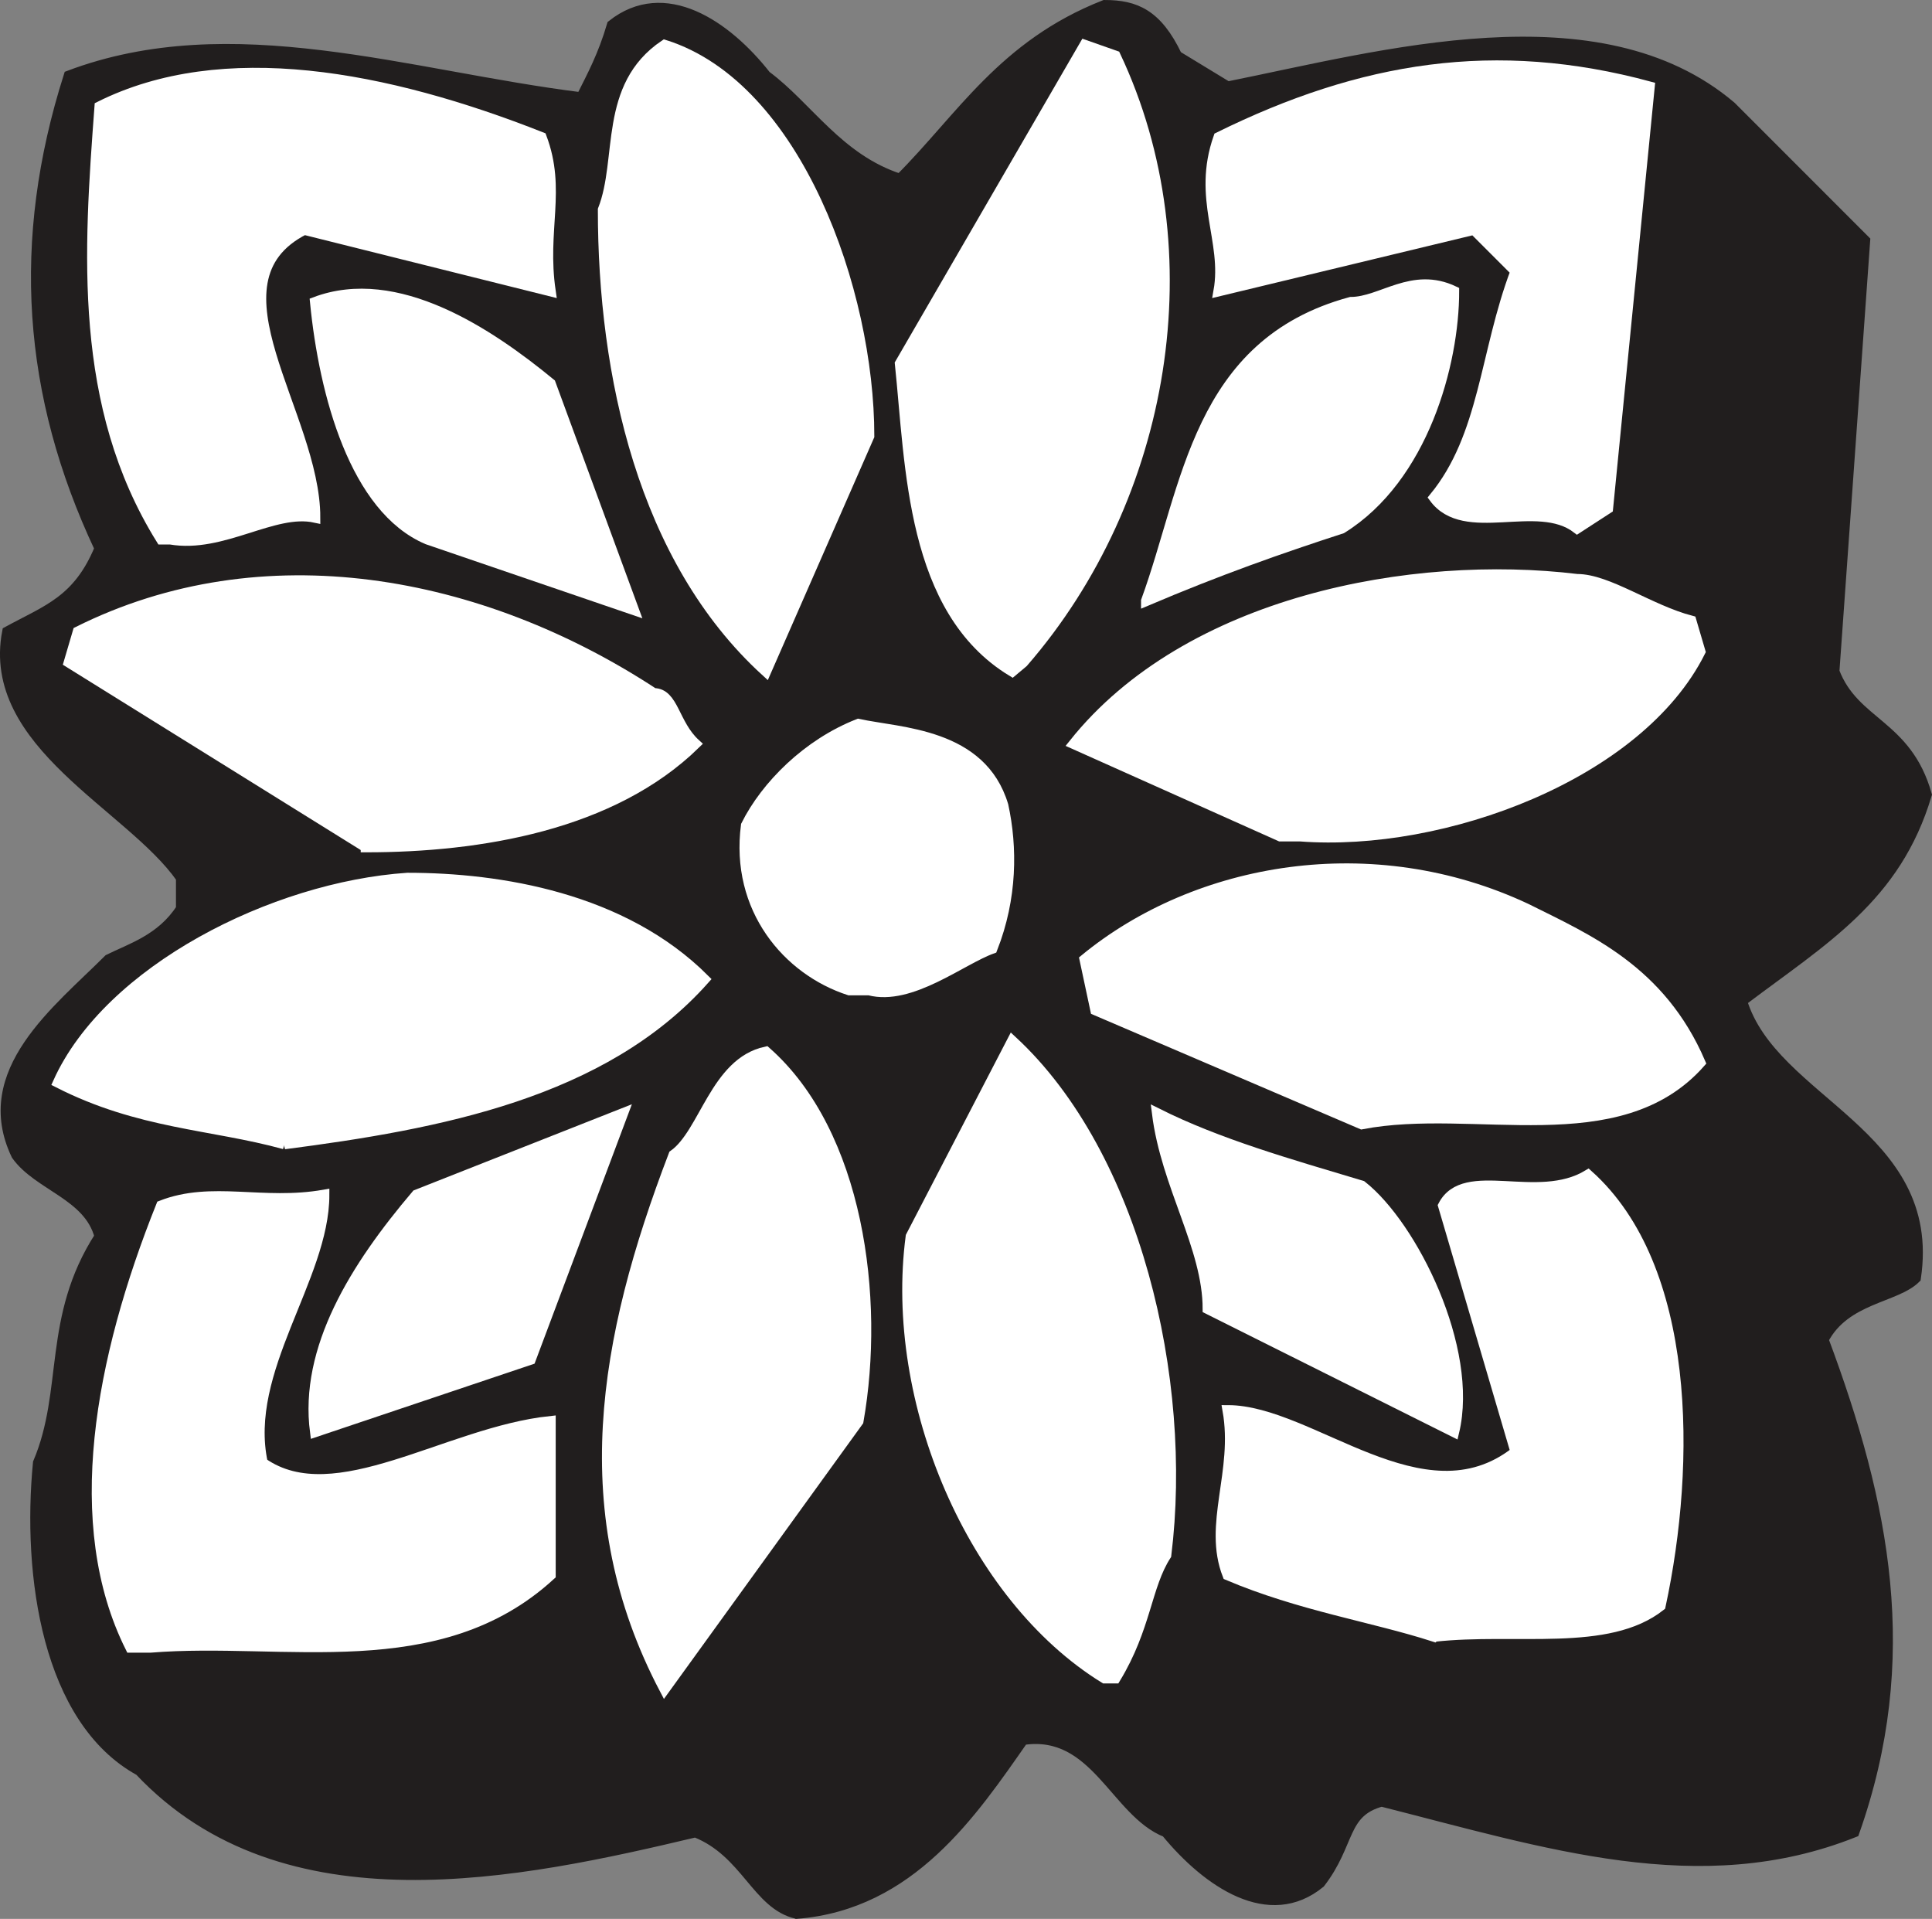 <svg width="142.27" height="141.295" viewBox="0 0 106.703 105.971" xmlns="http://www.w3.org/2000/svg"><rect x="0" y="0" width="106.703" height="105.971" fill="#808080" stroke="none"/><path style="fill:#211e1e;fill-opacity:1;fill-rule:evenodd;stroke:none" d="M45.898 838c-2.199-.5-2.796-3.398-5.597-4.5-9.7 2.3-22.7 5.102-30.7-3.398C4.5 827.3 3.399 819.3 4 813.102c1.7-4 .5-8 3.398-12.5-.597-2.301-3.398-2.801-4.597-4.5-2.2-4.602 2.3-8 5.097-10.801 1.204-.602 2.903-1.102 4-2.801v-1.7c-2.796-4-10.796-7.402-9.597-13.6 2.199-1.2 3.898-1.7 5.097-4.598-4-8.5-4.597-17-1.699-26.102 9-3.398 18.7 0 28.301 1.2.602-1.2 1.2-2.302 1.7-4 2.902-2.302 6.3 0 8.5 2.8 2.3 1.7 4 4.602 7.402 5.7 3.398-3.4 5.699-7.4 11.296-9.598 1.704 0 2.903.5 4 2.796l2.801 1.704c8.5-1.704 20.5-5.102 27.801 1.097l7.398 7.403-1.699 23.796c1.102 2.903 4 2.903 5.102 6.801-1.7 5.7-5.7 8-10.2 11.403 1.7 5.597 10.797 7.296 9.598 15.296-1.097 1.102-3.898 1.102-5.097 3.403 3.398 9.097 5.097 17.597 1.699 27.199-8.5 3.398-17 .602-26.102-1.7-2.199.598-1.699 2.302-3.398 4.5-2.801 2.302-6.2 0-8.5-2.8-2.801-1.102-3.903-5.7-7.903-5.102-2.796 4-6.199 9.102-12.5 9.602" transform="translate(-1.895 -732.317)"/><path style="fill:none;stroke:#211e1e;stroke-width:5.7;stroke-linecap:square;stroke-linejoin:miter;stroke-miterlimit:4;stroke-opacity:1" d="M458.984 40c-21.992 5-27.968 33.984-55.976 45-96.992-23.008-226.992-51.016-306.992 33.984C45 146.992 33.984 226.992 40 288.984c16.992 40 5 80 33.984 125-5.976 23.008-33.984 28.008-45.976 45-21.992 46.016 23.008 80 50.976 108.008 12.032 6.016 29.024 11.016 40 28.008v16.992c-27.968 40-107.968 74.024-95.976 136.016C45 760 61.992 765 73.984 793.984c-40 85-45.976 170-16.992 261.016 90 33.984 186.992 0 283.008-11.992 6.016 11.992 11.992 23.008 16.992 40 29.024 23.008 63.008 0 85-28.008 23.008-16.992 40-46.016 74.024-56.992 33.984 33.984 56.992 73.984 112.968 95.976 17.032 0 29.024-5 40-27.968l28.008-17.032c85 17.032 205 51.016 278.008-10.976l73.984-74.024-16.992-237.968c11.016-29.024 40-29.024 51.016-68.008-16.992-56.992-56.992-80-101.992-114.024 16.992-55.976 107.968-72.968 95.976-152.968-10.976-11.016-38.984-11.016-50.976-34.024C1060 266.016 1076.992 181.016 1043.008 85c-85-33.984-170-6.016-261.016 16.992-21.992-5.976-16.992-23.008-33.984-45-28.008-23.008-61.992 0-85 28.008-28.008 11.016-39.024 56.992-79.024 51.016-27.968-40-61.992-91.016-125-96.016Zm0 0" transform="matrix(.1 0 0 -.1 -1.895 109.683)"/><path style="fill:#fff;fill-opacity:1;fill-rule:evenodd;stroke:none" d="M38.602 825.602c-5.102-9.704-3.403-19.301.5-29.5 1.699-1.204 2.296-5.102 5.097-5.704 5.102 4.5 6.301 13.602 5.102 20.403" transform="translate(-1.895 -732.317)"/><path style="fill:none;stroke:#fff;stroke-width:5.7;stroke-linecap:square;stroke-linejoin:miter;stroke-miterlimit:4;stroke-opacity:1" d="M386.016 163.984c-51.016 97.032-34.024 193.008 5 295 16.992 12.032 22.968 51.016 50.976 57.032 51.016-45 63.008-136.016 51.016-204.024Zm0 0" transform="matrix(.1 0 0 -.1 -1.895 109.683)"/><path style="fill:#fff;fill-opacity:1;fill-rule:evenodd;stroke:none" d="M62.898 825C55.602 820.5 51 809.7 52.2 800.602l5.602-10.801c6.8 6.3 9.699 18.699 8.5 28.398-1.102 1.7-1.102 4-2.801 6.801" transform="translate(-1.895 -732.317)"/><path style="fill:none;stroke:#fff;stroke-width:5.7;stroke-linecap:square;stroke-linejoin:miter;stroke-miterlimit:4;stroke-opacity:1" d="M628.984 170C556.016 215 510 323.008 521.992 413.984l56.016 108.008c68.008-63.008 96.992-186.992 85-283.984-11.016-16.992-11.016-40-28.008-68.008Zm0 0" transform="matrix(.1 0 0 -.1 -1.895 109.683)"/><path style="fill:#fff;fill-opacity:1;fill-rule:evenodd;stroke:none" d="M9.102 823.3c-3.403-6.8-1.704-15.902 1.699-24.402 2.8-1.097 5.597 0 9-.597 0 4.597-4.5 9.699-3.403 14.8 4 2.797 10.204-1.703 15.903-2.3v8.5c-6.2 5.699-14.7 3.398-22.102 4" transform="translate(-1.895 -732.317)"/><path style="fill:none;stroke:#fff;stroke-width:5.7;stroke-linecap:square;stroke-linejoin:miter;stroke-miterlimit:4;stroke-opacity:1" d="M91.016 186.992C56.992 255 73.984 346.016 108.008 431.016c28.008 10.976 55.976 0 90 5.976 0-45.976-45-96.992-34.024-148.008 40-27.968 102.032 17.032 159.024 23.008v-85c-61.992-56.992-146.992-33.984-221.016-40zm0 0" transform="matrix(.1 0 0 -.1 -1.895 109.683)"/><path style="fill:#fff;fill-opacity:1;fill-rule:evenodd;stroke:none" d="M81.102 822.7c-3.403-1.098-7.403-1.7-11.403-3.4-1.097-2.8.602-5.698 0-9.1 4.602 0 10.801 6.3 15.903 2.3l-4-13.602c1.199-2.296 5.199 0 8-1.699 5.699 5.102 5.699 15.903 4 23.801-2.903 2.3-8 1.2-12.5 1.7" transform="translate(-1.895 -732.317)"/><path style="fill:none;stroke:#fff;stroke-width:5.7;stroke-linecap:square;stroke-linejoin:miter;stroke-miterlimit:4;stroke-opacity:1" d="M811.016 193.008c-34.024 10.976-74.024 16.992-114.024 33.984-10.976 28.008 6.016 56.992 0 91.016C743.008 318.008 805 255 856.016 295l-40 136.016c11.992 22.968 51.992 0 80 16.992 56.992-51.016 56.992-159.024 40-238.008-29.024-23.008-80-11.992-125-16.992zm0 0" transform="matrix(.1 0 0 -.1 -1.895 109.683)"/><path style="fill:#fff;fill-opacity:1;fill-rule:evenodd;stroke:none" d="M19.3 811.398c-.6-4.597 2.2-9.097 5.598-13.097l11.403-4.5-5.102 13.597" transform="translate(-1.895 -732.317)"/><path style="fill:none;stroke:#fff;stroke-width:5.7;stroke-linecap:square;stroke-linejoin:miter;stroke-miterlimit:4;stroke-opacity:1" d="M193.008 306.016c-6.016 45.976 21.992 90.976 55.976 130.976l114.024 45-51.016-135.976zm0 0" transform="matrix(.1 0 0 -.1 -1.895 109.683)"/><path style="fill:#fff;fill-opacity:1;fill-rule:evenodd;stroke:none" d="m82.2 811.398-13.598-6.796c0-3.403-2.301-6.801-2.801-10.801 3.398 1.699 7.3 2.8 11.3 4 2.797 2.199 6.2 9 5.098 13.597" transform="translate(-1.895 -732.317)"/><path style="fill:none;stroke:#fff;stroke-width:5.7;stroke-linecap:square;stroke-linejoin:miter;stroke-miterlimit:4;stroke-opacity:1" d="m821.992 306.016-135.976 67.968c0 34.024-23.008 68.008-28.008 108.008 33.984-16.992 73.008-28.008 113.008-40 27.968-21.992 61.992-90 50.976-135.976zm0 0" transform="matrix(.1 0 0 -.1 -1.895 109.683)"/><path style="fill:#fff;fill-opacity:1;fill-rule:evenodd;stroke:none" d="M17.602 795.5c-4-1.102-8-1.102-12.5-3.398C7.898 785.898 17 781.3 24.398 780.8c5.102 0 11.903 1.097 16.403 5.597-5.602 6.301-14.7 8-23.2 9.102" transform="translate(-1.895 -732.317)"/><path style="fill:none;stroke:#fff;stroke-width:5.7;stroke-linecap:square;stroke-linejoin:miter;stroke-miterlimit:4;stroke-opacity:1" d="M176.016 465c-40 11.016-80 11.016-125 33.984C78.984 561.016 170 606.992 243.984 611.992c51.016 0 119.024-10.976 164.024-55.976-56.016-63.008-146.992-80-231.992-91.016Zm0 0" transform="matrix(.1 0 0 -.1 -1.895 109.683)"/><path style="fill:#fff;fill-opacity:1;fill-rule:evenodd;stroke:none" d="m77.102 794.398-14.704-6.296-.597-2.801C68 780.199 77.699 778.5 86.199 782.5c3.403 1.7 7.403 3.398 9.602 8.5-4.5 5.102-12.5 2.2-18.7 3.398" transform="translate(-1.895 -732.317)"/><path style="fill:none;stroke:#fff;stroke-width:5.7;stroke-linecap:square;stroke-linejoin:miter;stroke-miterlimit:4;stroke-opacity:1" d="m771.016 476.016-147.032 62.968-5.976 28.008C680 618.008 776.992 635 861.992 595c34.024-16.992 74.024-33.984 96.016-85-45-51.016-125-21.992-186.992-33.984zm0 0" transform="matrix(.1 0 0 -.1 -1.895 109.683)"/><path style="fill:#fff;fill-opacity:1;fill-rule:evenodd;stroke:none" d="M48.8 787c-3.402-1.102-6.3-4.5-5.698-9.102 1.097-2.199 3.398-4.5 6.199-5.597 2.3.5 6.8.5 8 4.5.5 2.3.5 5.097-.602 7.898-1.699.602-4.5 2.903-6.8 2.301" transform="translate(-1.895 -732.317)"/><path style="fill:none;stroke:#fff;stroke-width:5.7;stroke-linecap:square;stroke-linejoin:miter;stroke-miterlimit:4;stroke-opacity:1" d="M488.008 550c-34.024 11.016-63.008 45-56.992 91.016 10.976 21.992 33.984 45 61.992 55.976 23.008-5 68.008-5 80-45 5-23.008 5-50.976-6.016-78.984-16.992-6.016-45-29.024-68.008-23.008Zm0 0" transform="matrix(.1 0 0 -.1 -1.895 109.683)"/><path style="fill:#fff;fill-opacity:1;fill-rule:evenodd;stroke:none" d="M22.102 779.102 5.699 768.898l.5-1.699c10.2-5.097 22.2-2.898 31.801 3.403 1.102 0 1.102 1.699 2.3 2.796-4.6 4.5-11.902 5.704-18.198 5.704" transform="translate(-1.895 -732.317)"/><path style="fill:none;stroke:#fff;stroke-width:5.7;stroke-linecap:square;stroke-linejoin:miter;stroke-miterlimit:4;stroke-opacity:1" d="M221.016 628.984 56.992 731.016l5 16.992C163.984 798.984 283.984 776.992 380 713.984c11.016 0 11.016-16.992 23.008-27.968-46.016-45-119.024-57.032-181.992-57.032zm0 0" transform="matrix(.1 0 0 -.1 -1.895 109.683)"/><path style="fill:#fff;fill-opacity:1;fill-rule:evenodd;stroke:none" d="m72.602 778.5-11.403-5.102C67.5 765.5 79.9 763.2 89 764.301c1.7 0 4 1.699 6.3 2.3l.5 1.7c-3.402 6.8-14.198 10.8-22.1 10.199" transform="translate(-1.895 -732.317)"/><path style="fill:none;stroke:#fff;stroke-width:5.7;stroke-linecap:square;stroke-linejoin:miter;stroke-miterlimit:4;stroke-opacity:1" d="m726.016 635-114.024 51.016C675 765 798.984 788.008 890 776.992c16.992 0 40-16.992 63.008-23.008l5-16.992C923.984 668.984 816.016 628.984 736.992 635Zm0 0" transform="matrix(.1 0 0 -.1 -1.895 109.683)"/><path style="fill:#fff;fill-opacity:1;fill-rule:evenodd;stroke:none" d="M44.2 769.398c-6.802-6.199-9-16.398-9-25.5 1.1-2.796 0-6.796 3.402-9.097 7.296 2.3 11.296 13.597 11.296 21.597" transform="translate(-1.895 -732.317)"/><path style="fill:none;stroke:#fff;stroke-width:5.7;stroke-linecap:square;stroke-linejoin:miter;stroke-miterlimit:4;stroke-opacity:1" d="M441.992 726.016c-68.008 61.992-90 163.984-90 255 11.016 27.968 0 67.968 34.024 90.976 72.968-23.008 112.968-135.976 112.968-215.976zm0 0" transform="matrix(.1 0 0 -.1 -1.895 109.683)"/><path style="fill:#fff;fill-opacity:1;fill-rule:evenodd;stroke:none" d="M57.8 769.398c-5.6-3.398-5.6-11.296-6.198-17L61.8 734.801l1.699.597c5.102 10.801 2.8 24.403-5.102 33.5" transform="translate(-1.895 -732.317)"/><path style="fill:none;stroke:#fff;stroke-width:5.7;stroke-linecap:square;stroke-linejoin:miter;stroke-miterlimit:4;stroke-opacity:1" d="M578.008 726.016c-56.016 33.984-56.016 112.968-61.992 170l101.992 175.976 16.992-5.976c51.016-108.008 28.008-244.024-51.016-335Zm0 0" transform="matrix(.1 0 0 -.1 -1.895 109.683)"/><path style="fill:#fff;fill-opacity:1;fill-rule:evenodd;stroke:none" d="M36.898 766 25.5 762.102c-4-1.704-5.7-8-6.2-13.102 4.5-1.7 9.598 1.7 13 4.5" transform="translate(-1.895 -732.317)"/><path style="fill:none;stroke:#fff;stroke-width:5.7;stroke-linecap:square;stroke-linejoin:miter;stroke-miterlimit:4;stroke-opacity:1" d="M368.984 760 255 798.984c-40 17.032-56.992 80-61.992 131.016 45 16.992 95.976-16.992 130-45zm0 0" transform="matrix(.1 0 0 -.1 -1.895 109.683)"/><path style="fill:#fff;fill-opacity:1;fill-rule:evenodd;stroke:none" d="M65.2 765.5c2.3-6.3 2.8-14.2 11.3-16.5 1.7 0 3.398-1.7 5.7-.602 0 4-1.7 10.301-6.2 13.102-3.398 1.102-6.8 2.3-10.8 4" transform="translate(-1.895 -732.317)"/><path style="fill:none;stroke:#fff;stroke-width:5.7;stroke-linecap:square;stroke-linejoin:miter;stroke-miterlimit:4;stroke-opacity:1" d="M651.992 765C675 828.008 680 906.992 765 930c16.992 0 33.984 16.992 56.992 6.016 0-40-16.992-103.008-61.992-131.016-33.984-11.016-68.008-23.008-108.008-40Zm0 0" transform="matrix(.1 0 0 -.1 -1.895 109.683)"/><path style="fill:#fff;fill-opacity:1;fill-rule:evenodd;stroke:none" d="M10.8 762.102c-4.6-7.403-4-15.903-3.402-23.903 6.801-3.398 15.801-1.699 24.403 1.7 1.097 2.902 0 5.101.5 8.5L18.699 745c-5.699 2.898.602 10.2.602 15.898-2.301-.5-5.102 1.704-8 1.204" transform="translate(-1.895 -732.317)"/><path style="fill:none;stroke:#fff;stroke-width:5.7;stroke-linecap:square;stroke-linejoin:miter;stroke-miterlimit:4;stroke-opacity:1" d="M108.008 798.984c-46.016 74.024-40 159.024-34.024 239.024 68.008 33.984 158.008 16.992 244.024-16.992 10.976-29.024 0-51.016 5-85L186.992 970c-56.992-28.984 6.016-101.992 6.016-158.984-23.008 5-51.016-17.032-80-12.032zm0 0" transform="matrix(.1 0 0 -.1 -1.895 109.683)"/><path style="fill:#fff;fill-opacity:1;fill-rule:evenodd;stroke:none" d="M89 761.5c-2.2-1.7-6.2.602-7.898-1.7 2.796-3.402 2.796-8 4.5-12.5L83.3 745l-14.102 3.398c.5-2.796-1.199-5.097 0-8.5C77.102 736 84.5 734.801 93 737.102l-2.3 23.296" transform="translate(-1.895 -732.317)"/><path style="fill:none;stroke:#fff;stroke-width:5.7;stroke-linecap:square;stroke-linejoin:miter;stroke-miterlimit:4;stroke-opacity:1" d="M890 805c-21.992 16.992-61.992-6.016-78.984 16.992 27.968 34.024 27.968 80 45 125L833.008 970l-141.016-33.984c5 27.968-11.992 50.976 0 85C771.016 1060 845 1071.992 930 1048.984l-23.008-232.968Zm0 0" transform="matrix(.1 0 0 -.1 -1.895 109.683)"/></svg>
